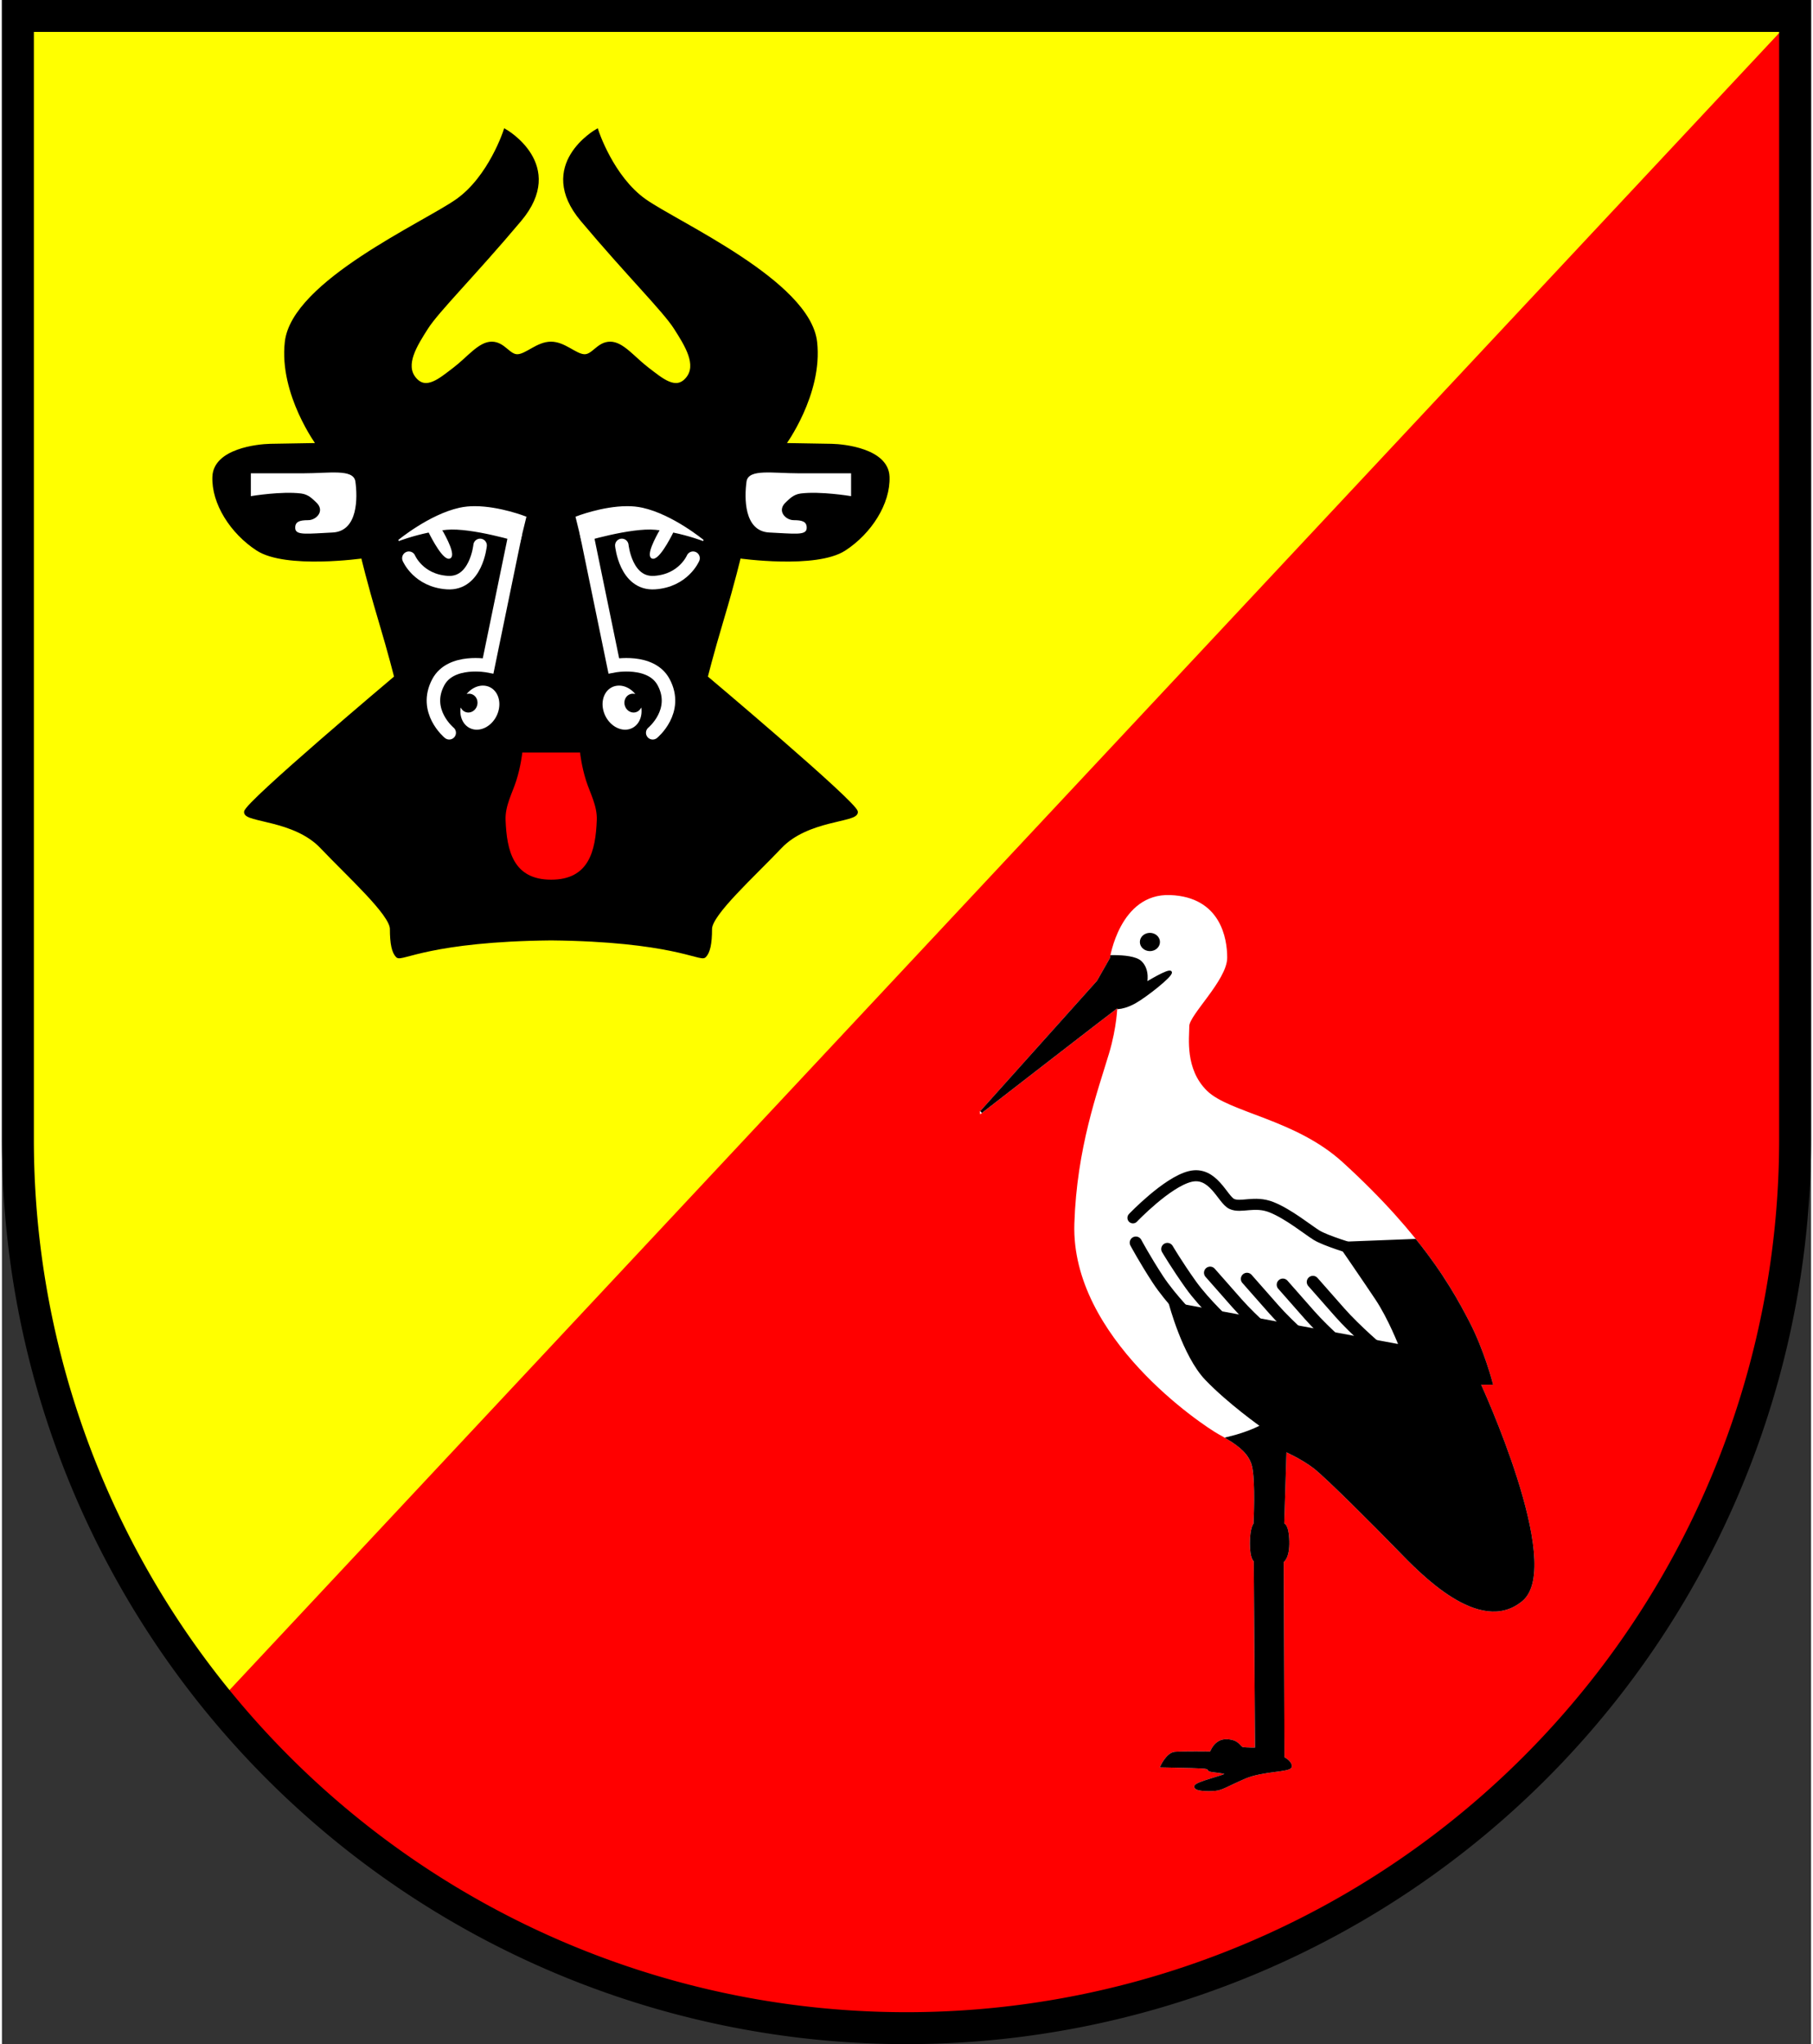 <?xml version="1.0" encoding="UTF-8" standalone="no"?><!-- Created with Inkscape (http://www.inkscape.org/) --><svg xmlns="http://www.w3.org/2000/svg" xmlns:inkscape="http://www.inkscape.org/namespaces/inkscape" xmlns:sodipodi="http://sodipodi.sourceforge.net/DTD/sodipodi-0.dtd" xmlns:svg="http://www.w3.org/2000/svg" height="186" id="svg2292" inkscape:version="1.2.2 (732a01da63, 2022-12-09)" sodipodi:docname="DEU Walksfelde COA.svg" version="1.1" viewBox="0 0 147.324 166.431" width="165">
  <rect x="0" y="0" width="147.324" height="166.431" fill="#333333" stroke="none"/>
  <sodipodi:namedview bordercolor="#666666" borderopacity="1.0" id="namedview2294" inkscape:current-layer="layer1" inkscape:cx="278.34961" inkscape:cy="315.27354" inkscape:deskcolor="#d1d1d1" inkscape:document-units="mm" inkscape:pagecheckerboard="0" inkscape:pageopacity="0.0" inkscape:showpageshadow="2" inkscape:zoom="0.88018804" pagecolor="#ffffff" showgrid="false"/>
  <defs id="defs2289"/>
  <g id="layer1" inkscape:groupmode="layer" inkscape:label="Ebene 1" transform="translate(-555.575,-52.7)">
    <g id="g2206" transform="translate(525.728,-16.789)">
      <path d="m 31.147,70.789 v 91.468 a 72.362,72.362 0 0 0 72.362,72.363 72.362,72.362 0 0 0 72.363,-72.361 72.362,72.362 0 0 0 0,-0.001 V 70.789 Z" id="path2050" style="fill:#ffff00;stroke:none;stroke-width:2.6;stroke-linecap:round;stroke-dasharray:none"/>
      <path d="M 175.872,70.789 47.511,208.018 a 72.362,72.362 0 0 0 55.998,26.602 72.362,72.362 0 0 0 72.363,-72.361 72.362,72.362 0 0 0 0,-0.001 z" id="path2165" style="fill:#ff0000;stroke:none;stroke-width:2.6;stroke-linecap:round;stroke-dasharray:none"/>
      <path d="m 31.147,70.789 v 91.468 a 72.362,72.362 0 0 0 72.362,72.363 72.362,72.362 0 0 0 72.363,-72.361 72.362,72.362 0 0 0 0,-0.001 V 70.789 Z" id="path2170" style="fill:none;stroke:#000000;stroke-width:2.6;stroke-linecap:round;stroke-dasharray:none"/>
      <g id="g1319" transform="translate(-211.364,-6.41)">
        <path d="m 320.95,166.433 9.517,-10.618 1.062,-1.868 c 0,0 0.787,-5.231 4.818,-5.073 4.031,0.157 4.542,3.47 4.542,4.995 0,1.775 -3.087,4.621 -3.087,5.565 0,0.944 -0.374,3.539 1.475,5.349 1.848,1.809 7.214,2.322 11.051,5.82 6.716,6.123 9.043,10.571 10.267,12.907 1.224,2.336 1.919,5.033 1.919,5.033 h -1.001 c 0,0 6.841,14.794 3.448,17.631 -3.393,2.836 -8.231,-2.28 -10.067,-4.171 -1.835,-1.891 -5.784,-5.84 -6.785,-6.618 -1.001,-0.779 -2.392,-1.39 -2.392,-1.39 l -0.187,6.006 c 0,0 0.374,-0.02 0.413,1.376 0.039,1.396 -0.452,1.652 -0.452,1.652 l 0.059,16.006 c 0,0 0.612,0.293 0.598,0.682 -0.014,0.389 -2.252,0.264 -3.754,0.918 -1.502,0.653 -1.821,0.918 -2.378,0.973 -0.556,0.056 -1.682,0.042 -1.613,-0.264 0.07,-0.306 2.475,-0.82 2.517,-1.001 0.042,-0.181 -1.14,-0.222 -1.349,-0.306 -0.209,-0.083 0.097,-0.209 -0.681,-0.25 -0.779,-0.042 -3.24,-0.083 -3.24,-0.083 0,0 0.473,-1.015 1.071,-1.071 0.598,-0.056 2.948,-0.028 2.948,-0.028 0,0 0.32,-1.043 1.293,-1.001 0.973,0.042 1.001,0.584 1.279,0.64 0.278,0.056 1.112,0.042 1.112,0.042 l -0.104,-15.315 c 0,0 -0.313,-0.118 -0.313,-1.411 0,-1.293 0.292,-1.571 0.292,-1.571 0,0 0.181,-3.49 -0.125,-4.741 -0.306,-1.251 -1.529,-1.974 -2.781,-2.67 -1.251,-0.695 -11.976,-7.808 -11.68,-17.047 0.197,-6.141 1.884,-10.715 2.822,-13.842 0.651,-2.168 0.682,-3.9 0.682,-3.9 -0.184,0.113 -11.196,8.647 -11.196,8.647 z" id="path899" sodipodi:nodetypes="cccssssssccsssccsccssssssscscssccscssssc" style="fill:#ffffff;stroke:#ffffff;stroke-width:0.2;stroke-dasharray:none"/>
        <path d="m 331.749,153.763 c -0.064,-2.1e-4 -0.125,8.2e-4 -0.186,0.002 -0.019,0.097 -0.034,0.182 -0.034,0.182 l -1.062,1.868 -9.517,10.618 c 0,0 11.011,-8.534 11.196,-8.647 0,0 -0.006,0.107 -0.009,0.173 0.226,-0.021 0.708,-0.108 1.344,-0.465 0.89,-0.501 2.99,-2.155 2.906,-2.433 -0.083,-0.278 -2.03,0.918 -2.03,0.918 0,0 0.278,-1.084 -0.417,-1.752 -0.391,-0.375 -1.391,-0.461 -2.191,-0.464 z" id="path1159" style="fill:#000000;stroke:#000000;stroke-width:0.2;stroke-dasharray:none"/>
        <ellipse cx="334.695" cy="152.595" id="path1216" rx="0.718" ry="0.644" style="fill:#000000;stroke:#000000;stroke-width:0.2;stroke-dasharray:none"/>
        <path d="m 356.291,176.871 -6.236,0.242 c 0,0 2.03,2.947 3.087,4.533 1.057,1.585 1.919,3.81 1.919,3.81 l -18.743,-3.476 c 0,0 1.111,4.275 2.96,6.202 1.848,1.927 4.523,3.815 4.523,3.815 0,0 -0.977,0.565 -2.757,0.994 0.971,0.584 1.814,1.247 2.06,2.254 0.306,1.251 0.126,4.741 0.126,4.741 0,0 -0.292,0.278 -0.292,1.571 0,1.293 0.313,1.412 0.313,1.412 l 0.104,15.315 c 0,0 -0.835,0.014 -1.113,-0.042 -0.278,-0.056 -0.306,-0.598 -1.279,-0.639 -0.973,-0.042 -1.293,1.001 -1.293,1.001 0,0 -2.35,-0.028 -2.948,0.028 -0.598,0.056 -1.07,1.07 -1.07,1.07 0,0 2.461,0.042 3.24,0.084 0.779,0.042 0.473,0.167 0.681,0.25 0.209,0.083 1.39,0.125 1.349,0.306 -0.042,0.181 -2.447,0.695 -2.517,1.001 -0.07,0.306 1.057,0.32 1.613,0.265 0.556,-0.056 0.876,-0.32 2.378,-0.974 1.502,-0.653 3.74,-0.528 3.754,-0.918 0.014,-0.389 -0.598,-0.682 -0.598,-0.682 l -0.059,-16.006 c 0,0 0.491,-0.255 0.452,-1.652 -0.039,-1.396 -0.413,-1.377 -0.413,-1.377 l 0.187,-6.006 c 0,0 1.39,0.612 2.392,1.391 1.001,0.779 4.95,4.727 6.785,6.618 1.835,1.891 6.674,7.008 10.067,4.171 3.393,-2.836 -3.448,-17.63 -3.448,-17.63 h 1.001 c 0,0 -0.695,-2.697 -1.919,-5.033 -0.755,-1.442 -1.935,-3.69 -4.303,-6.638 z" id="path1272" style="fill:#000000;stroke:#000000;stroke-width:0.2;stroke-dasharray:none"/>
        <path d="m 333.314,175.055 c 0,0 2.753,-2.892 4.644,-3.365 1.891,-0.473 2.642,1.863 3.393,2.225 0.751,0.362 1.863,-0.278 3.254,0.278 1.39,0.556 2.948,1.835 3.671,2.28 0.723,0.445 2.948,1.112 2.948,1.112" id="path1277" style="fill:none;stroke:#000000;stroke-width:0.9;stroke-linecap:round;stroke-dasharray:none"/>
        <path d="m 347.968,180.276 c 0,0 0.905,1.023 2.183,2.478 1.278,1.455 3.363,3.225 3.363,3.225" id="path1279" sodipodi:nodetypes="csc" style="fill:none;stroke:#000000;stroke-width:1;stroke-linecap:round;stroke-dasharray:none"/>
        <path d="m 345.521,180.499 c 0,0 0.905,1.023 2.183,2.478 1.278,1.455 3.363,3.225 3.363,3.225" id="path1281" sodipodi:nodetypes="csc" style="fill:none;stroke:#000000;stroke-width:1;stroke-linecap:round;stroke-dasharray:none"/>
        <path d="m 342.601,180.026 c 0,0 0.905,1.023 2.183,2.478 1.278,1.455 3.363,3.225 3.363,3.225" id="path1283" sodipodi:nodetypes="csc" style="fill:none;stroke:#000000;stroke-width:1;stroke-linecap:round;stroke-dasharray:none"/>
        <path d="m 339.598,179.526 c 0,0 0.905,1.023 2.183,2.478 1.278,1.455 3.363,3.225 3.363,3.225" id="path1285" sodipodi:nodetypes="csc" style="fill:none;stroke:#000000;stroke-width:1;stroke-linecap:round;stroke-dasharray:none"/>
        <path d="m 336.117,177.593 c 0,0 0.783,1.33 1.908,2.907 1.125,1.576 3.035,3.325 3.035,3.325" id="path1287" sodipodi:nodetypes="csc" style="fill:none;stroke:#000000;stroke-width:1;stroke-linecap:round;stroke-dasharray:none"/>
        <path d="m 333.55,177.076 c 0,0 0.728,1.361 1.787,2.983 1.059,1.621 2.896,3.447 2.896,3.447" id="path1289" sodipodi:nodetypes="csc" style="fill:none;stroke:#000000;stroke-width:1;stroke-linecap:round;stroke-dasharray:none"/>
      </g>
      <g id="g1996" transform="translate(-211.539,-5.777)">
        <path d="m 282.37,85.93 c 0,0 -1.225,3.781 -3.895,5.671 -2.67,1.891 -13.352,6.651 -13.904,11.512 -0.481,4.236 2.586,8.371 2.586,8.371 0,0 -2.897,0.048 -3.92,0.067 -1.023,0.02 -4.485,0.39 -4.564,2.533 -0.079,2.143 1.44,4.519 3.534,5.881 2.308,1.502 8.565,0.612 8.565,0.612 0,0 0.468,2.005 1.373,5.033 0.905,3.028 1.337,4.798 1.337,4.798 0,0 -12.191,10.264 -12.231,10.972 -0.039,0.708 3.973,0.512 6.175,2.832 2.202,2.32 5.702,5.466 5.702,6.685 0,1.219 0.157,1.888 0.472,2.202 0.315,0.315 2.737,-1.316 12.495,-1.416 9.758,0.1 12.18,1.731 12.495,1.416 0.315,-0.315 0.472,-0.983 0.472,-2.202 0,-1.219 3.5,-4.365 5.702,-6.685 2.202,-2.32 6.214,-2.124 6.175,-2.832 -0.039,-0.708 -12.231,-10.972 -12.231,-10.972 0,0 0.432,-1.77 1.337,-4.798 0.905,-3.028 1.373,-5.033 1.373,-5.033 0,0 6.257,0.89 8.565,-0.612 2.093,-1.362 3.612,-3.738 3.534,-5.881 -0.079,-2.143 -3.542,-2.513 -4.564,-2.533 -1.023,-0.02 -3.92,-0.067 -3.92,-0.067 0,0 3.067,-4.134 2.586,-8.371 -0.552,-4.861 -11.234,-9.621 -13.904,-11.512 -2.67,-1.891 -3.895,-5.671 -3.895,-5.671 0,0 -4.916,2.792 -1.18,7.236 3.736,4.444 6.686,7.354 7.59,8.77 0.904,1.416 1.927,3.028 0.983,4.169 -0.944,1.14 -2.124,0.079 -3.264,-0.787 -1.14,-0.865 -2.045,-2.085 -3.028,-2.085 -0.983,0 -1.376,1.062 -2.123,1.023 -0.747,-0.039 -1.63,-1.023 -2.703,-1.023 -1.073,0 -1.955,0.983 -2.703,1.023 -0.747,0.039 -1.14,-1.023 -2.123,-1.023 -0.983,0 -1.888,1.219 -3.028,2.085 -1.14,0.865 -2.321,1.927 -3.264,0.787 -0.944,-1.141 0.079,-2.753 0.983,-4.169 0.905,-1.416 3.854,-4.326 7.59,-8.77 3.736,-4.444 -1.18,-7.236 -1.18,-7.236 z" id="path1487" style="fill:#000000;stroke:#000000;stroke-width:0.3;stroke-linecap:round;stroke-dasharray:none"/>
        <path d="m 261.704,113.853 c 0,0 1.815,2.5e-4 4.226,-9.6e-4 2.111,-10e-4 4.052,-0.371 4.19,0.63 0.179,1.305 0.216,3.992 -1.809,4.09 -2.025,0.098 -2.95,0.236 -2.989,-0.275 -0.039,-0.511 0.295,-0.629 1.003,-0.629 0.708,0 1.494,-0.826 0.649,-1.573 -0.242,-0.214 -0.58,-0.621 -1.22,-0.7 -1.598,-0.197 -4.05,0.208 -4.05,0.208 z" id="path1556" sodipodi:nodetypes="cssssssscc" style="fill:#ffffff;stroke:#ffffff;stroke-width:0.1;stroke-linecap:round;stroke-dasharray:none"/>
        <path d="m 310.486,113.853 c 0,0 -1.815,2.5e-4 -4.226,-9.6e-4 -2.111,-10e-4 -4.052,-0.371 -4.19,0.63 -0.179,1.305 -0.216,3.992 1.809,4.09 2.025,0.098 2.95,0.236 2.989,-0.275 0.039,-0.511 -0.295,-0.629 -1.003,-0.629 -0.708,0 -1.494,-0.826 -0.649,-1.573 0.242,-0.214 0.58,-0.621 1.22,-0.7 1.598,-0.197 4.05,0.208 4.05,0.208 z" id="path1666" inkscape:transform-center-x="-20.14436" inkscape:transform-center-y="2.8315753" sodipodi:nodetypes="cssssssscc" style="fill:#ffffff;stroke:#ffffff;stroke-width:0.1;stroke-linecap:round;stroke-dasharray:none"/>
        <g id="g1902">
          <path d="m 279.912,116.528 c -0.42,-0.002 -0.849,0.035 -1.269,0.129 -2.447,0.543 -4.95,2.614 -4.95,2.614 0,0 1.07,-0.415 2.471,-0.701 0.274,0.552 1.217,2.355 1.701,2.119 0.437,-0.213 -0.32,-1.636 -0.696,-2.288 0.138,-0.018 0.278,-0.034 0.418,-0.048 2.03,-0.195 5.965,1.008 5.965,1.008 l 0.487,-1.995 c 0,0 -2.1,-0.828 -4.125,-0.838 z" id="path1722" sodipodi:nodetypes="ssccscsccs" style="fill:#ffffff;stroke:#ffffff;stroke-width:0.1;stroke-linecap:round;stroke-dasharray:none"/>
          <path d="m 283.189,118.743 -2.211,10.734 c 0,0 -3.033,-0.589 -4.06,1.335 -1.256,2.353 0.89,4.116 0.89,4.116" id="path1781" sodipodi:nodetypes="ccsc" style="fill:none;stroke:#ffffff;stroke-width:1.1;stroke-linecap:round;stroke-dasharray:none"/>
          <path d="m 274.524,120.715 c 0,0 0.767,1.829 3.127,1.986 2.36,0.157 2.674,-3.028 2.674,-3.028" id="path1837" style="fill:none;stroke:#ffffff;stroke-width:1.1;stroke-linecap:round;stroke-dasharray:none"/>
          <path d="m 301.897,116.088 a 1.507,1.771 0 0 0 -1.052,0.635 0.841,0.75 63.021 0 1 0.319,0.017 0.841,0.75 63.021 0 1 0.631,1.007 0.841,0.75 63.021 0 1 -0.887,0.584 0.841,0.75 63.021 0 1 -0.398,-0.251 1.507,1.771 0 0 0 1.494,1.546 1.507,1.771 0 0 0 1.508,-1.771 1.507,1.771 0 0 0 -1.507,-1.771 1.507,1.771 0 0 0 -0.107,0.005 z" id="path1893" style="fill:#ffffff;stroke:#ffffff;stroke-width:0.1;stroke-linecap:round;stroke-dasharray:none" transform="matrix(0.998,0.056,-0.179,0.984,0,0)"/>
        </g>
        <g id="g1912" inkscape:transform-center-x="-7.2303858" inkscape:transform-center-y="-30.138771" transform="matrix(-1,0,0,1,572.19,0)">
          <path d="m 279.912,116.528 c -0.42,-0.002 -0.849,0.035 -1.269,0.129 -2.447,0.543 -4.95,2.614 -4.95,2.614 0,0 1.07,-0.415 2.471,-0.701 0.274,0.552 1.217,2.355 1.701,2.119 0.437,-0.213 -0.32,-1.636 -0.696,-2.288 0.138,-0.018 0.278,-0.034 0.418,-0.048 2.03,-0.195 5.965,1.008 5.965,1.008 l 0.487,-1.995 c 0,0 -2.1,-0.828 -4.125,-0.838 z" id="path1904" sodipodi:nodetypes="ssccscsccs" style="fill:#ffffff;stroke:#ffffff;stroke-width:0.1;stroke-linecap:round;stroke-dasharray:none"/>
          <path d="m 283.189,118.743 -2.211,10.734 c 0,0 -3.033,-0.589 -4.06,1.335 -1.256,2.353 0.89,4.116 0.89,4.116" id="path1906" sodipodi:nodetypes="ccsc" style="fill:none;stroke:#ffffff;stroke-width:1.1;stroke-linecap:round;stroke-dasharray:none"/>
          <path d="m 274.524,120.715 c 0,0 0.767,1.829 3.127,1.986 2.36,0.157 2.674,-3.028 2.674,-3.028" id="path1908" style="fill:none;stroke:#ffffff;stroke-width:1.1;stroke-linecap:round;stroke-dasharray:none"/>
          <path d="m 301.897,116.088 a 1.507,1.771 0 0 0 -1.052,0.635 0.841,0.75 63.021 0 1 0.319,0.017 0.841,0.75 63.021 0 1 0.631,1.007 0.841,0.75 63.021 0 1 -0.887,0.584 0.841,0.75 63.021 0 1 -0.398,-0.251 1.507,1.771 0 0 0 1.494,1.546 1.507,1.771 0 0 0 1.508,-1.771 1.507,1.771 0 0 0 -1.507,-1.771 1.507,1.771 0 0 0 -0.107,0.005 z" id="path1910" style="fill:#ffffff;stroke:#ffffff;stroke-width:0.1;stroke-linecap:round;stroke-dasharray:none" transform="matrix(0.998,0.056,-0.179,0.984,0,0)"/>
        </g>
        <path d="m 283.805,136.584 c 0,0 -0.108,1.057 -0.484,2.248 -0.317,1.004 -0.917,2.047 -0.872,3.199 0.098,2.517 0.633,4.808 3.664,4.808 3.032,0 3.566,-2.291 3.664,-4.808 0.045,-1.151 -0.555,-2.195 -0.872,-3.199 -0.376,-1.191 -0.484,-2.248 -0.484,-2.248 h -2.308 z" id="path1974" style="fill:#ff0000;stroke:#ff0000;stroke-width:0.1;stroke-linecap:round;stroke-dasharray:none"/>
      </g>
    </g>
  </g>
</svg>